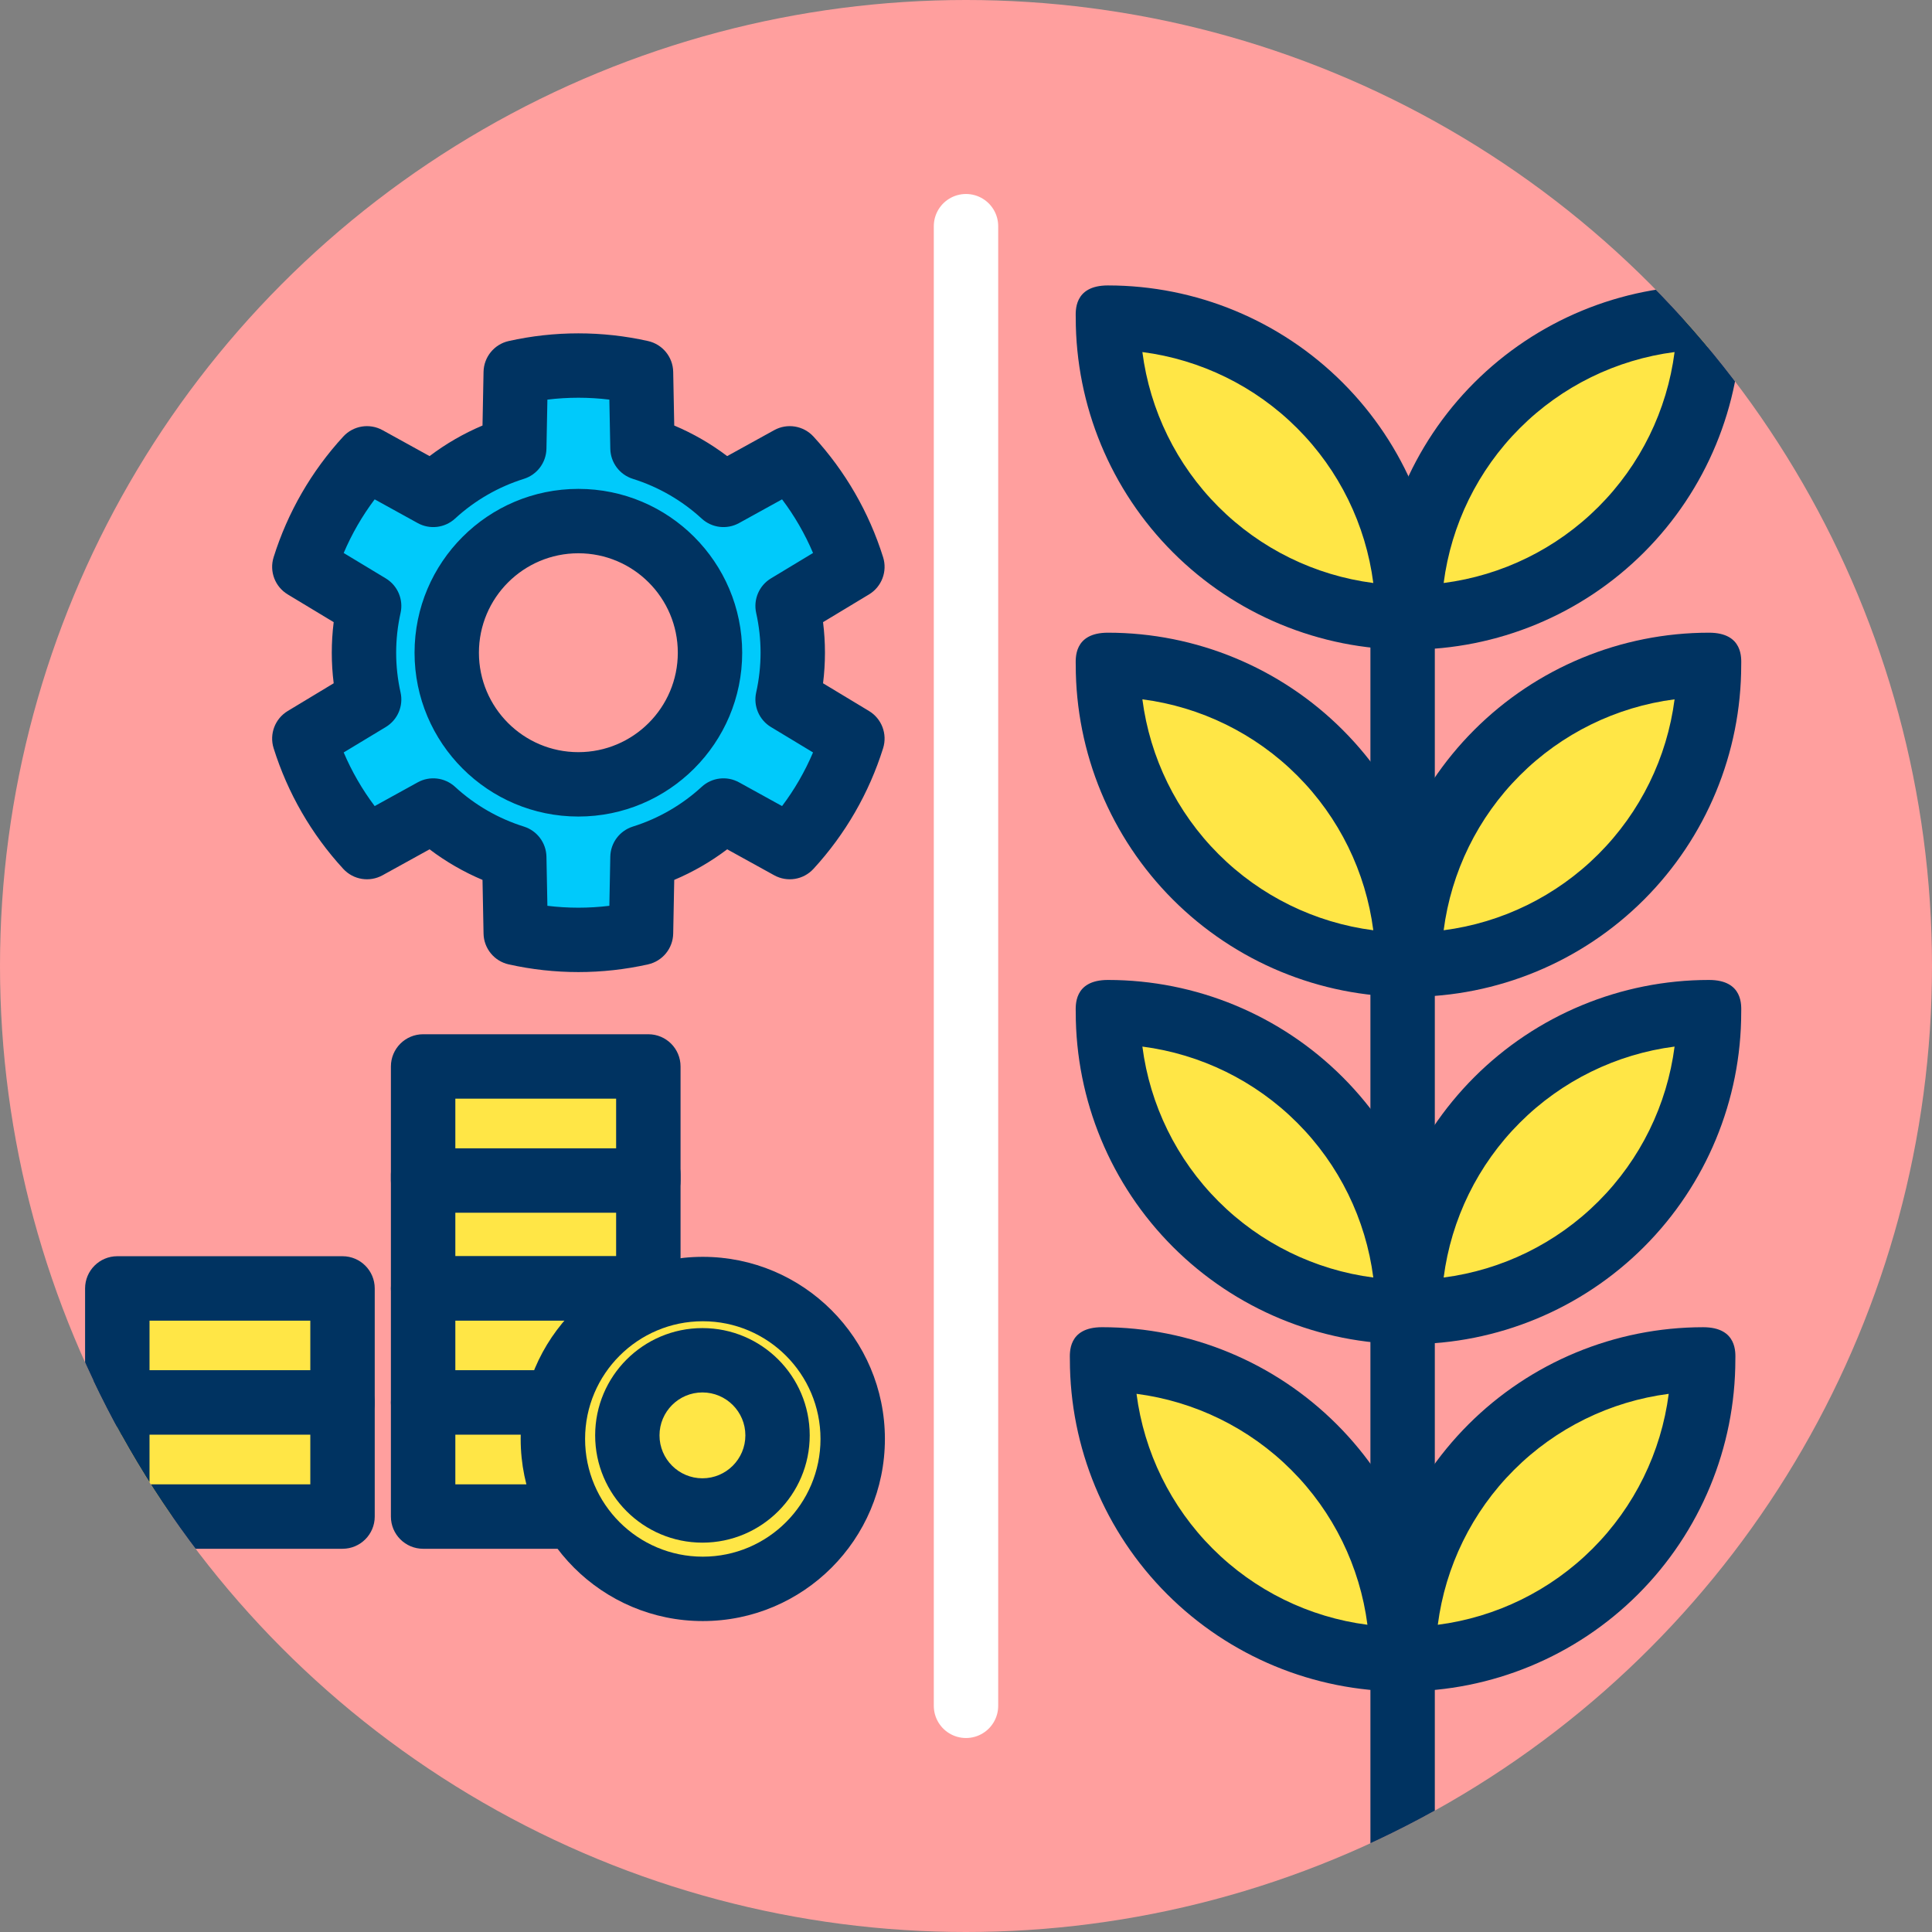 <?xml version="1.0" encoding="UTF-8" standalone="no"?>
<!DOCTYPE svg PUBLIC "-//W3C//DTD SVG 1.1//EN" "http://www.w3.org/Graphics/SVG/1.1/DTD/svg11.dtd">
<svg width="100%" height="100%" viewBox="0 0 120 120" version="1.1" xmlns="http://www.w3.org/2000/svg" xmlns:xlink="http://www.w3.org/1999/xlink" xml:space="preserve" xmlns:serif="http://www.serif.com/" style="fill-rule:evenodd;clip-rule:evenodd;stroke-linecap:round;stroke-linejoin:round;stroke-miterlimit:1.5;">
    <rect x="0" y="0" width="120" height="120" fill="#808080" stroke="none"/>
    <g transform="matrix(1,0,0,1,0,-280.607)">
        <g id="_1-4" serif:id="1-4" transform="matrix(1,0,0,1,0,280.607)">
            <rect x="0" y="0" width="120" height="120" style="fill:none;"/>
            <g id="Warstwa-1" serif:id="Warstwa 1">
            </g>
            <circle id="_1" serif:id="1" cx="60" cy="60" r="60" style="fill:rgb(255,159,158);"/>
            <clipPath id="_clip1">
                <circle id="_11" serif:id="1" cx="60" cy="60" r="60"/>
            </clipPath>
            <g clip-path="url(#_clip1)">
                <g transform="matrix(1,0,0,1,-2.758,-6.274)">
                    <g transform="matrix(1,0,0,1.144,4.928,-480.676)">
                        <path d="M86.949,530.562L86.949,454.301C86.949,453.336 86.053,452.553 84.949,452.553C83.845,452.553 82.949,453.336 82.949,454.301L82.949,530.562C82.949,531.527 83.845,532.311 84.949,532.311C86.053,532.311 86.949,531.527 86.949,530.562Z" style="fill:rgb(0,51,97);"/>
                    </g>
                    <g transform="matrix(1,0,0,1,5.246,-40.218)">
                        <g transform="matrix(1,0,0,1,-1.933,-397.352)">
                            <path d="M86.882,482.193C86.882,477.254 84.92,472.518 81.428,469.026C77.936,465.534 73.2,463.573 68.262,463.573L68.261,463.573L68.261,463.574C68.261,468.512 70.223,473.248 73.714,476.74C77.206,480.232 81.942,482.194 86.881,482.194L86.882,482.194L86.882,482.193Z" style="fill:rgb(255,230,70);"/>
                        </g>
                        <g transform="matrix(1,0,0,1,-1.933,-397.352)">
                            <path d="M88.882,482.193C88.882,476.724 86.71,471.479 82.843,467.612C78.976,463.745 73.731,461.573 68.262,461.573C66.108,461.573 66.261,463.212 66.261,463.574C66.261,469.043 68.433,474.287 72.3,478.154C76.167,482.021 81.412,484.194 86.881,484.194L86.882,484.194C86.882,484.194 88.882,484.076 88.882,482.193L88.882,482.193ZM70.4,465.711C74.019,466.18 77.406,467.832 80.014,470.441C82.623,473.049 84.275,476.436 84.743,480.055C81.124,479.587 77.738,477.935 75.129,475.326C72.52,472.717 70.868,469.331 70.4,465.711Z" style="fill:rgb(0,51,97);"/>
                        </g>
                    </g>
                    <g transform="matrix(1,0,0,1,3.338,-17.597)">
                        <g transform="matrix(-1,0,0,1,173.831,-419.973)">
                            <path d="M86.882,482.193C86.882,477.254 84.92,472.518 81.428,469.026C77.936,465.534 73.2,463.573 68.262,463.573L68.261,463.573L68.261,463.574C68.261,468.512 70.223,473.248 73.714,476.74C77.206,480.232 81.942,482.194 86.881,482.194L86.882,482.194L86.882,482.193Z" style="fill:rgb(255,230,70);"/>
                        </g>
                        <g transform="matrix(-1,0,0,1,173.831,-419.973)">
                            <path d="M88.882,482.193C88.882,476.724 86.71,471.479 82.843,467.612C78.976,463.745 73.731,461.573 68.262,461.573C66.108,461.573 66.261,463.212 66.261,463.574C66.261,469.043 68.433,474.287 72.3,478.154C76.167,482.021 81.412,484.194 86.881,484.194L86.882,484.194C86.882,484.194 88.882,484.076 88.882,482.193L88.882,482.193ZM70.4,465.711C74.019,466.18 77.406,467.832 80.014,470.441C82.623,473.049 84.275,476.436 84.743,480.055C81.124,479.587 77.738,477.935 75.129,475.326C72.52,472.717 70.868,469.331 70.4,465.711Z" style="fill:rgb(0,51,97);"/>
                        </g>
                    </g>
                    <g transform="matrix(1,0,0,1,5.246,-18.649)">
                        <g transform="matrix(1,0,0,1,-1.933,-397.352)">
                            <path d="M86.882,482.193C86.882,477.254 84.92,472.518 81.428,469.026C77.936,465.534 73.2,463.573 68.262,463.573L68.261,463.573L68.261,463.574C68.261,468.512 70.223,473.248 73.714,476.74C77.206,480.232 81.942,482.194 86.881,482.194L86.882,482.194L86.882,482.193Z" style="fill:rgb(255,230,70);"/>
                        </g>
                        <g transform="matrix(1,0,0,1,-1.933,-397.352)">
                            <path d="M88.882,482.193C88.882,476.724 86.71,471.479 82.843,467.612C78.976,463.745 73.731,461.573 68.262,461.573C66.108,461.573 66.261,463.212 66.261,463.574C66.261,469.043 68.433,474.287 72.3,478.154C76.167,482.021 81.412,484.194 86.881,484.194L86.882,484.194C86.882,484.194 88.882,484.076 88.882,482.193L88.882,482.193ZM70.4,465.711C74.019,466.18 77.406,467.832 80.014,470.441C82.623,473.049 84.275,476.436 84.743,480.055C81.124,479.587 77.738,477.935 75.129,475.326C72.52,472.717 70.868,469.331 70.4,465.711Z" style="fill:rgb(0,51,97);"/>
                        </g>
                    </g>
                    <g transform="matrix(1,0,0,1,3.338,3.972)">
                        <g transform="matrix(-1,0,0,1,173.831,-419.973)">
                            <path d="M86.882,482.193C86.882,477.254 84.92,472.518 81.428,469.026C77.936,465.534 73.2,463.573 68.262,463.573L68.261,463.573L68.261,463.574C68.261,468.512 70.223,473.248 73.714,476.74C77.206,480.232 81.942,482.194 86.881,482.194L86.882,482.194L86.882,482.193Z" style="fill:rgb(255,230,70);"/>
                        </g>
                        <g transform="matrix(-1,0,0,1,173.831,-419.973)">
                            <path d="M88.882,482.193C88.882,476.724 86.71,471.479 82.843,467.612C78.976,463.745 73.731,461.573 68.262,461.573C66.108,461.573 66.261,463.212 66.261,463.574C66.261,469.043 68.433,474.287 72.3,478.154C76.167,482.021 81.412,484.194 86.881,484.194L86.882,484.194C86.882,484.194 88.882,484.076 88.882,482.193L88.882,482.193ZM70.4,465.711C74.019,466.18 77.406,467.832 80.014,470.441C82.623,473.049 84.275,476.436 84.743,480.055C81.124,479.587 77.738,477.935 75.129,475.326C72.52,472.717 70.868,469.331 70.4,465.711Z" style="fill:rgb(0,51,97);"/>
                        </g>
                    </g>
                    <g transform="matrix(1,0,0,1,5.246,2.92)">
                        <g transform="matrix(1,0,0,1,-1.933,-397.352)">
                            <path d="M86.882,482.193C86.882,477.254 84.92,472.518 81.428,469.026C77.936,465.534 73.2,463.573 68.262,463.573L68.261,463.573L68.261,463.574C68.261,468.512 70.223,473.248 73.714,476.74C77.206,480.232 81.942,482.194 86.881,482.194L86.882,482.194L86.882,482.193Z" style="fill:rgb(255,230,70);"/>
                        </g>
                        <g transform="matrix(1,0,0,1,-1.933,-397.352)">
                            <path d="M88.882,482.193C88.882,476.724 86.71,471.479 82.843,467.612C78.976,463.745 73.731,461.573 68.262,461.573C66.108,461.573 66.261,463.212 66.261,463.574C66.261,469.043 68.433,474.287 72.3,478.154C76.167,482.021 81.412,484.194 86.881,484.194L86.882,484.194C86.882,484.194 88.882,484.076 88.882,482.193L88.882,482.193ZM70.4,465.711C74.019,466.18 77.406,467.832 80.014,470.441C82.623,473.049 84.275,476.436 84.743,480.055C81.124,479.587 77.738,477.935 75.129,475.326C72.52,472.717 70.868,469.331 70.4,465.711Z" style="fill:rgb(0,51,97);"/>
                        </g>
                    </g>
                    <g transform="matrix(1,0,0,1,3.338,25.541)">
                        <g transform="matrix(-1,0,0,1,173.831,-419.973)">
                            <path d="M86.882,482.193C86.882,477.254 84.92,472.518 81.428,469.026C77.936,465.534 73.2,463.573 68.262,463.573L68.261,463.573L68.261,463.574C68.261,468.512 70.223,473.248 73.714,476.74C77.206,480.232 81.942,482.194 86.881,482.194L86.882,482.194L86.882,482.193Z" style="fill:rgb(255,230,70);"/>
                        </g>
                        <g transform="matrix(-1,0,0,1,173.831,-419.973)">
                            <path d="M88.882,482.193C88.882,476.724 86.71,471.479 82.843,467.612C78.976,463.745 73.731,461.573 68.262,461.573C66.108,461.573 66.261,463.212 66.261,463.574C66.261,469.043 68.433,474.287 72.3,478.154C76.167,482.021 81.412,484.194 86.881,484.194L86.882,484.194C86.882,484.194 88.882,484.076 88.882,482.193L88.882,482.193ZM70.4,465.711C74.019,466.18 77.406,467.832 80.014,470.441C82.623,473.049 84.275,476.436 84.743,480.055C81.124,479.587 77.738,477.935 75.129,475.326C72.52,472.717 70.868,469.331 70.4,465.711Z" style="fill:rgb(0,51,97);"/>
                        </g>
                    </g>
                    <g transform="matrix(1,0,0,1,4.882,24.488)">
                        <g transform="matrix(1,0,0,1,-1.933,-397.352)">
                            <path d="M86.882,482.193C86.882,477.254 84.92,472.518 81.428,469.026C77.936,465.534 73.2,463.573 68.262,463.573L68.261,463.573L68.261,463.574C68.261,468.512 70.223,473.248 73.714,476.74C77.206,480.232 81.942,482.194 86.881,482.194L86.882,482.194L86.882,482.193Z" style="fill:rgb(255,230,70);"/>
                        </g>
                        <g transform="matrix(1,0,0,1,-1.933,-397.352)">
                            <path d="M88.882,482.193C88.882,476.724 86.71,471.479 82.843,467.612C78.976,463.745 73.731,461.573 68.262,461.573C66.108,461.573 66.261,463.212 66.261,463.574C66.261,469.043 68.433,474.287 72.3,478.154C76.167,482.021 81.412,484.194 86.881,484.194L86.882,484.194C86.882,484.194 88.882,484.076 88.882,482.193L88.882,482.193ZM70.4,465.711C74.019,466.18 77.406,467.832 80.014,470.441C82.623,473.049 84.275,476.436 84.743,480.055C81.124,479.587 77.738,477.935 75.129,475.326C72.52,472.717 70.868,469.331 70.4,465.711Z" style="fill:rgb(0,51,97);"/>
                        </g>
                    </g>
                    <g transform="matrix(1,0,0,1,2.974,47.11)">
                        <g transform="matrix(-1,0,0,1,173.831,-419.973)">
                            <path d="M86.882,482.193C86.882,477.254 84.92,472.518 81.428,469.026C77.936,465.534 73.2,463.573 68.262,463.573L68.261,463.573L68.261,463.574C68.261,468.512 70.223,473.248 73.714,476.74C77.206,480.232 81.942,482.194 86.881,482.194L86.882,482.194L86.882,482.193Z" style="fill:rgb(255,230,70);"/>
                        </g>
                        <g transform="matrix(-1,0,0,1,173.831,-419.973)">
                            <path d="M88.882,482.193C88.882,476.724 86.71,471.479 82.843,467.612C78.976,463.745 73.731,461.573 68.262,461.573C66.108,461.573 66.261,463.212 66.261,463.574C66.261,469.043 68.433,474.287 72.3,478.154C76.167,482.021 81.412,484.194 86.881,484.194L86.882,484.194C86.882,484.194 88.882,484.076 88.882,482.193L88.882,482.193ZM70.4,465.711C74.019,466.18 77.406,467.832 80.014,470.441C82.623,473.049 84.275,476.436 84.743,480.055C81.124,479.587 77.738,477.935 75.129,475.326C72.52,472.717 70.868,469.331 70.4,465.711Z" style="fill:rgb(0,51,97);"/>
                        </g>
                    </g>
                </g>
                <g transform="matrix(1,0,0,1,-7.041,48.046)">
                    <g transform="matrix(0.782,0,0,0.929,15.023,-785.619)">
                        <rect x="23.4" y="872.462" width="17.888" height="7.627" style="fill:rgb(255,230,70);"/>
                    </g>
                    <g transform="matrix(0.782,0,0,0.929,15.023,-785.619)">
                        <path d="M43.847,872.462C43.847,871.272 42.702,870.308 41.289,870.308L23.4,870.308C21.987,870.308 20.841,871.272 20.841,872.462L20.841,880.089C20.841,881.278 21.987,882.242 23.4,882.242L41.289,882.242C42.702,882.242 43.847,881.278 43.847,880.089L43.847,872.462ZM38.73,874.615L38.73,877.935C38.73,877.935 25.959,877.935 25.959,877.935C25.959,877.935 25.959,874.615 25.959,874.615L38.73,874.615Z" style="fill:rgb(0,51,97);"/>
                    </g>
                    <g transform="matrix(0.782,0,0,0.929,15.023,-792.323)">
                        <rect x="23.4" y="872.462" width="17.888" height="7.627" style="fill:rgb(255,230,70);"/>
                    </g>
                    <g transform="matrix(0.782,0,0,0.929,15.023,-792.323)">
                        <path d="M43.847,872.462C43.847,871.272 42.702,870.308 41.289,870.308L23.4,870.308C21.987,870.308 20.841,871.272 20.841,872.462L20.841,880.089C20.841,881.278 21.987,882.242 23.4,882.242L41.289,882.242C42.702,882.242 43.847,881.278 43.847,880.089L43.847,872.462ZM38.73,874.615L38.73,877.935C38.73,877.935 25.959,877.935 25.959,877.935C25.959,877.935 25.959,874.615 25.959,874.615L38.73,874.615Z" style="fill:rgb(0,51,97);"/>
                    </g>
                    <g transform="matrix(0.782,0,0,0.929,15.023,-778.536)">
                        <rect x="23.4" y="872.462" width="17.888" height="7.627" style="fill:rgb(255,230,70);"/>
                    </g>
                    <g transform="matrix(0.782,0,0,0.929,15.023,-778.536)">
                        <path d="M43.847,872.462C43.847,871.272 42.702,870.308 41.289,870.308L23.4,870.308C21.987,870.308 20.841,871.272 20.841,872.462L20.841,880.089C20.841,881.278 21.987,882.242 23.4,882.242L41.289,882.242C42.702,882.242 43.847,881.278 43.847,880.089L43.847,872.462ZM38.73,874.615L38.73,877.935C38.73,877.935 25.959,877.935 25.959,877.935C25.959,877.935 25.959,874.615 25.959,874.615L38.73,874.615Z" style="fill:rgb(0,51,97);"/>
                    </g>
                    <g transform="matrix(0.782,0,0,0.929,15.023,-771.452)">
                        <rect x="23.4" y="872.462" width="17.888" height="7.627" style="fill:rgb(255,230,70);"/>
                    </g>
                    <g transform="matrix(0.782,0,0,0.929,15.023,-771.452)">
                        <path d="M43.847,872.462C43.847,871.272 42.702,870.308 41.289,870.308L23.4,870.308C21.987,870.308 20.841,871.272 20.841,872.462L20.841,880.089C20.841,881.278 21.987,882.242 23.4,882.242L41.289,882.242C42.702,882.242 43.847,881.278 43.847,880.089L43.847,872.462ZM38.73,874.615L38.73,877.935C38.73,877.935 25.959,877.935 25.959,877.935C25.959,877.935 25.959,874.615 25.959,874.615L38.73,874.615Z" style="fill:rgb(0,51,97);"/>
                    </g>
                    <g transform="matrix(1.154,0,0,1.154,6.239,19.675)">
                        <g transform="matrix(1,0,0,1,-4.541,-420.918)">
                            <circle cx="43.062" cy="439.683" r="8.069" style="fill:rgb(255,230,70);"/>
                        </g>
                        <g transform="matrix(1,0,0,1,-4.541,-420.918)">
                            <path d="M43.062,429.881C37.653,429.881 33.26,434.273 33.26,439.683C33.26,445.093 37.653,449.485 43.062,449.485C48.472,449.485 52.864,445.093 52.864,439.683C52.864,434.273 48.472,429.881 43.062,429.881ZM43.062,433.348C46.559,433.348 49.398,436.187 49.398,439.683C49.398,443.18 46.559,446.019 43.062,446.019C39.566,446.019 36.727,443.18 36.727,439.683C36.727,436.187 39.566,433.348 43.062,433.348Z" style="fill:rgb(0,51,97);"/>
                        </g>
                        <g transform="matrix(0.501,0,0,0.501,16.928,-201.709)">
                            <circle cx="43.062" cy="439.683" r="8.069" style="fill:rgb(255,230,70);"/>
                        </g>
                        <g transform="matrix(0.501,0,0,0.501,16.928,-201.709)">
                            <path d="M43.062,428.158C36.701,428.158 31.537,433.322 31.537,439.683C31.537,446.044 36.701,451.208 43.062,451.208C49.423,451.208 54.588,446.044 54.588,439.683C54.588,433.322 49.423,428.158 43.062,428.158ZM43.062,435.071C45.608,435.071 47.675,437.138 47.675,439.683C47.675,442.229 45.608,444.295 43.062,444.295C40.517,444.295 38.45,442.229 38.45,439.683C38.45,437.138 40.517,435.071 43.062,435.071Z" style="fill:rgb(0,51,97);"/>
                        </g>
                    </g>
                    <g transform="matrix(0.782,0,0,0.929,-3.972,-778.536)">
                        <rect x="23.4" y="872.462" width="17.888" height="7.627" style="fill:rgb(255,230,70);"/>
                    </g>
                    <g transform="matrix(0.782,0,0,0.929,-3.972,-778.536)">
                        <path d="M43.847,872.462C43.847,871.272 42.702,870.308 41.289,870.308L23.4,870.308C21.987,870.308 20.841,871.272 20.841,872.462L20.841,880.089C20.841,881.278 21.987,882.242 23.4,882.242L41.289,882.242C42.702,882.242 43.847,881.278 43.847,880.089L43.847,872.462ZM38.73,874.615L38.73,877.935C38.73,877.935 25.959,877.935 25.959,877.935C25.959,877.935 25.959,874.615 25.959,874.615L38.73,874.615Z" style="fill:rgb(0,51,97);"/>
                    </g>
                    <g transform="matrix(0.782,0,0,0.929,-3.972,-771.452)">
                        <rect x="23.4" y="872.462" width="17.888" height="7.627" style="fill:rgb(255,230,70);"/>
                    </g>
                    <g transform="matrix(0.782,0,0,0.929,-3.972,-771.452)">
                        <path d="M43.847,872.462C43.847,871.272 42.702,870.308 41.289,870.308L23.4,870.308C21.987,870.308 20.841,871.272 20.841,872.462L20.841,880.089C20.841,881.278 21.987,882.242 23.4,882.242L41.289,882.242C42.702,882.242 43.847,881.278 43.847,880.089L43.847,872.462ZM38.73,874.615L38.73,877.935C38.73,877.935 25.959,877.935 25.959,877.935C25.959,877.935 25.959,874.615 25.959,874.615L38.73,874.615Z" style="fill:rgb(0,51,97);"/>
                    </g>
                </g>
            </g>
            <g transform="matrix(1,0,0,1,0,-413.462)">
                <path d="M60,427.511L60,519.413" style="fill:none;stroke:white;stroke-width:4px;"/>
            </g>
            <g transform="matrix(0.977,0,0,0.977,8.198,-423.145)">
                <path d="M32.361,456.785C29.738,456.199 27.018,456.199 24.396,456.785L24.303,461.596C22.388,462.196 20.63,463.211 19.153,464.569L14.94,462.245C13.121,464.223 11.761,466.578 10.957,469.143L15.077,471.629C14.639,473.587 14.639,475.617 15.077,477.575L10.957,480.061C11.761,482.626 13.121,484.981 14.94,486.959L19.153,484.635C20.63,485.993 22.388,487.008 24.303,487.608L24.396,492.419C27.018,493.005 29.738,493.005 32.361,492.419L32.454,487.608C34.369,487.008 36.127,485.993 37.604,484.635L41.817,486.959C43.636,484.981 44.996,482.626 45.799,480.061L41.68,477.575C42.117,475.617 42.117,473.587 41.68,471.629L45.799,469.143C44.996,466.578 43.636,464.223 41.817,462.245L37.604,464.569C36.127,463.211 34.369,462.196 32.454,461.596L32.361,456.785ZM28.378,466.234C32.997,466.234 36.747,469.983 36.747,474.602C36.747,479.221 32.997,482.97 28.378,482.97C23.76,482.97 20.01,479.221 20.01,474.602C20.01,469.983 23.76,466.234 28.378,466.234Z" style="fill:rgb(0,202,251);"/>
            </g>
            <g transform="matrix(0.977,0,0,0.977,8.198,-423.145)">
                <path d="M34.407,456.746C34.389,455.802 33.728,454.994 32.807,454.788C29.891,454.136 26.866,454.136 23.949,454.788C23.029,454.994 22.368,455.802 22.35,456.746L22.284,460.159C21.086,460.665 19.955,461.318 18.918,462.103C18.918,462.103 15.928,460.453 15.928,460.453C15.102,459.997 14.072,460.165 13.433,460.859C11.41,463.059 9.898,465.679 9.004,468.531C8.722,469.431 9.092,470.407 9.9,470.895L12.823,472.659C12.662,473.949 12.662,475.255 12.823,476.545C12.823,476.545 9.9,478.309 9.9,478.309C9.092,478.797 8.722,479.773 9.004,480.673C9.898,483.525 11.41,486.145 13.433,488.345C14.072,489.039 15.102,489.207 15.928,488.751L18.918,487.101C19.955,487.886 21.086,488.539 22.284,489.045C22.284,489.045 22.35,492.459 22.35,492.459C22.368,493.402 23.029,494.21 23.949,494.416C26.866,495.068 29.891,495.068 32.807,494.416C33.728,494.21 34.389,493.402 34.407,492.459L34.473,489.045C35.671,488.539 36.802,487.886 37.839,487.101C37.839,487.101 40.828,488.751 40.828,488.751C41.654,489.207 42.685,489.039 43.323,488.345C45.346,486.145 46.858,483.525 47.752,480.673C48.034,479.773 47.664,478.797 46.857,478.309L43.933,476.545C44.095,475.255 44.095,473.949 43.933,472.659C43.933,472.659 46.857,470.895 46.857,470.895C47.664,470.407 48.034,469.431 47.752,468.531C46.858,465.679 45.346,463.059 43.323,460.859C42.685,460.165 41.654,459.997 40.828,460.453L37.839,462.103C36.802,461.318 35.671,460.665 34.473,460.159C34.473,460.159 34.407,456.746 34.407,456.746ZM30.348,458.512L30.408,461.636C30.425,462.516 31.003,463.286 31.842,463.549C33.469,464.059 34.964,464.922 36.219,466.076C36.866,466.671 37.822,466.786 38.592,466.361L41.328,464.852C42.121,465.904 42.782,467.05 43.297,468.262C43.297,468.262 40.622,469.877 40.622,469.877C39.869,470.331 39.491,471.217 39.682,472.075C40.054,473.739 40.054,475.465 39.682,477.129C39.491,477.987 39.869,478.873 40.622,479.327L43.297,480.942C42.782,482.154 42.121,483.3 41.328,484.352C41.328,484.352 38.592,482.843 38.592,482.843C37.822,482.418 36.866,482.533 36.219,483.128C34.964,484.282 33.469,485.145 31.842,485.655C31.003,485.918 30.425,486.689 30.408,487.568L30.348,490.692C29.04,490.852 27.717,490.852 26.409,490.692C26.409,490.692 26.349,487.568 26.349,487.568C26.331,486.689 25.754,485.918 24.914,485.655C23.287,485.145 21.793,484.282 20.538,483.128C19.89,482.533 18.934,482.418 18.164,482.843L15.429,484.352C14.636,483.3 13.975,482.154 13.459,480.942C13.459,480.942 16.134,479.327 16.134,479.327C16.888,478.873 17.266,477.987 17.074,477.129C16.702,475.465 16.702,473.739 17.074,472.075C17.266,471.217 16.888,470.331 16.134,469.877L13.459,468.262C13.975,467.05 14.636,465.904 15.428,464.852C15.429,464.852 18.164,466.361 18.164,466.361C18.934,466.786 19.89,466.671 20.538,466.076C21.793,464.922 23.287,464.059 24.914,463.549C25.754,463.286 26.331,462.516 26.349,461.636L26.409,458.512C27.717,458.352 29.04,458.352 30.347,458.512L30.348,458.512ZM28.378,464.187C22.63,464.187 17.964,468.854 17.964,474.602C17.964,480.35 22.63,485.017 28.378,485.017C34.126,485.017 38.793,480.35 38.793,474.602C38.793,468.854 34.126,464.187 28.378,464.187ZM28.378,468.28C31.867,468.28 34.7,471.113 34.7,474.602C34.7,478.091 31.867,480.924 28.378,480.924C24.889,480.924 22.056,478.091 22.056,474.602C22.056,471.113 24.889,468.28 28.378,468.28Z" style="fill:rgb(0,51,97);"/>
            </g>
        </g>
        <g id="c">
        </g>
    </g>
</svg>
